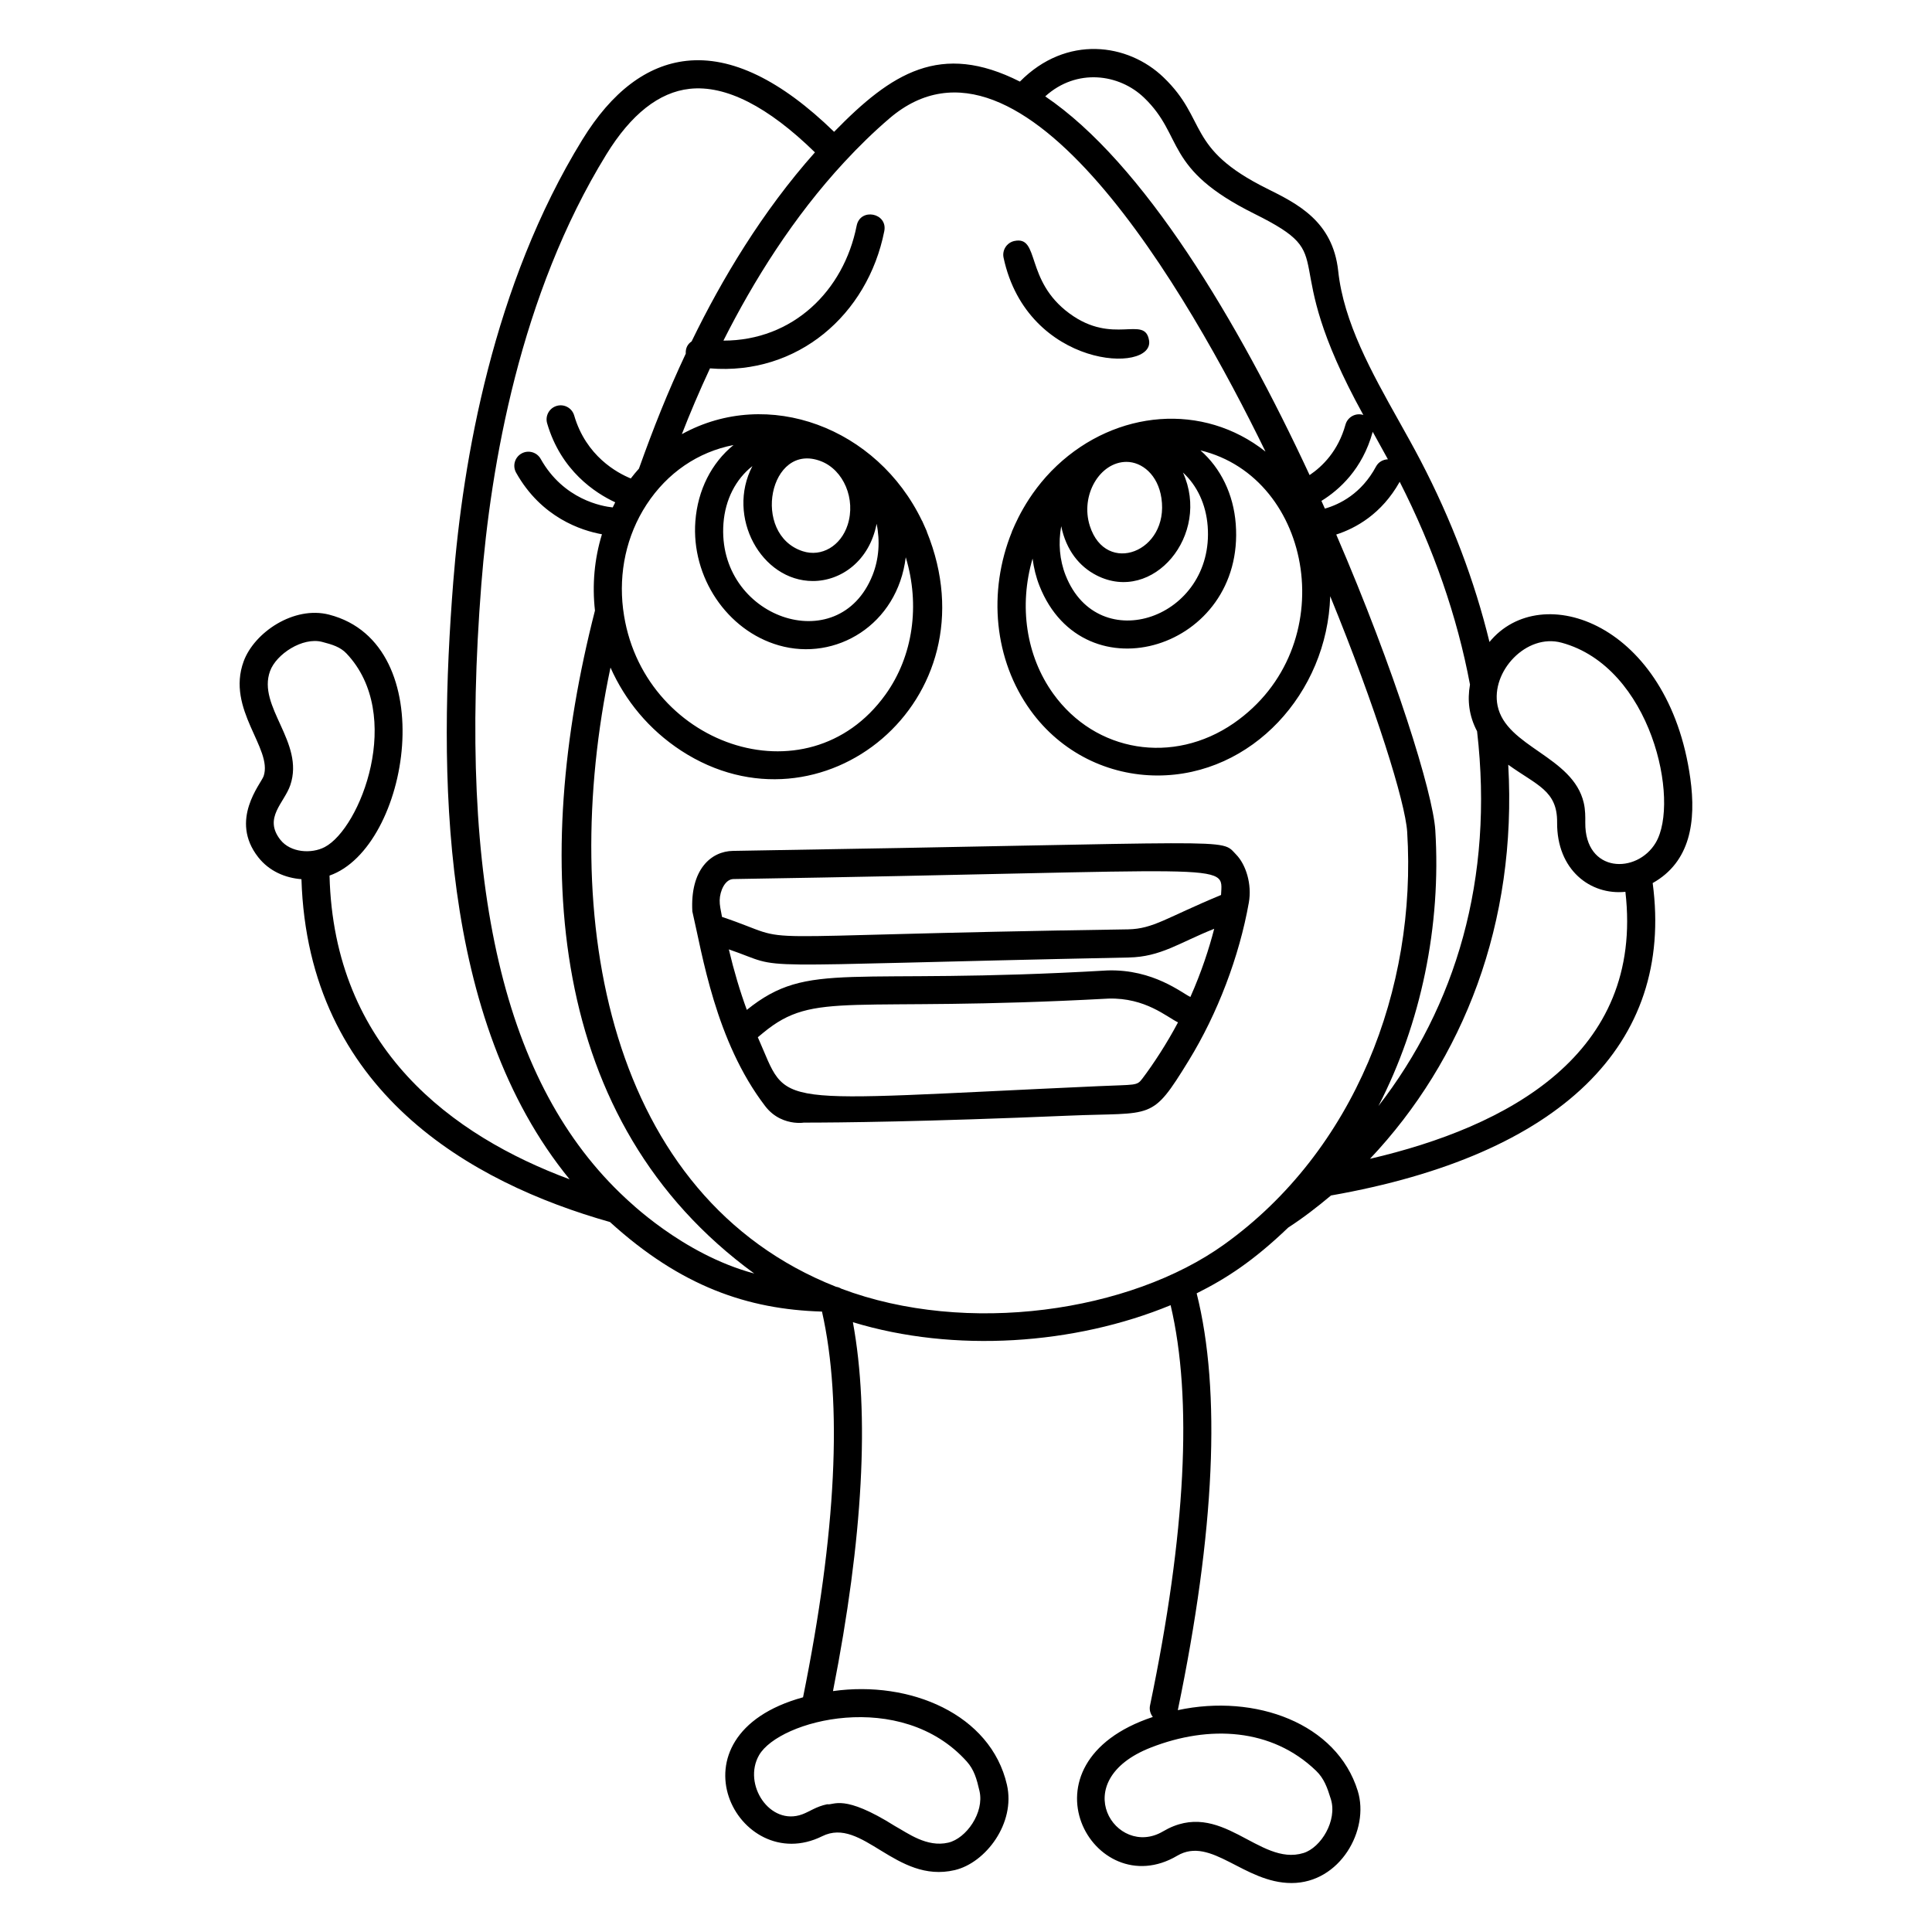 <?xml version="1.0" encoding="UTF-8"?>
<!-- Uploaded to: ICON Repo, www.svgrepo.com, Generator: ICON Repo Mixer Tools -->
<svg fill="#000000" width="800px" height="800px" version="1.1" viewBox="144 144 512 512" xmlns="http://www.w3.org/2000/svg">
 <g>
  <path d="m448.51 234.21c-1.125-6.82-9.457 1.438-21.125-7.164-11.887-8.75-7.719-20.625-14.562-19.184-2.016 0.434-3.297 2.418-2.867 4.434 6.316 29.48 40.016 30.828 38.555 21.914z"/>
  <path d="m327.48 385.54c2.641 11.281 6.098 34.324 19.27 51.551 4.762 6.281 12.414 4 10.004 4.414 9.695 0 32.34-0.227 70.559-1.848 22.477-0.953 21.754 1.605 31.711-14.602 7.637-12.426 13.398-27.586 15.926-41.836 0.883-4.957-0.812-10.145-3.352-12.746-4.414-4.519 2.672-3.164-133.36-0.98-5.801 0.098-11.371 4.914-10.762 16.047zm140.11-4.359c-14.574 6.043-17.914 8.969-24.609 9.105-110.54 1.652-85.188 4.254-107.64-3.297-0.336-1.789-0.652-3.117-0.621-4.414 0.059-2.453 1.406-5.578 3.648-5.617 133.83-2.137 129.64-4.727 129.22 4.223zm-8.121 27.027c-2.254-1.035-9.793-7.375-21.902-7.035-69.293 4.043-79.07-2.898-95.652 10.457-1.809-4.934-3.406-10.281-4.766-16.035 16.445 5.621-1.344 4.348 105.98 2.152 8.52-0.172 13.25-3.859 22.648-7.609-1.355 5.231-3.359 11.438-6.312 18.07zm-24.512 23.645c-88.996 4-81.613 6.129-90.129-12.973l1.434-1.184c13.773-11.371 22.203-5.305 91.516-9.059 9.797-0.27 15.438 4.891 18.406 6.301-2.891 5.473-6.481 10.988-9.445 14.898-1.5 1.977-1.633 1.555-11.781 2.016z"/>
  <path d="m231.23 306.89c-9.312-2.41-19.836 4.676-22.664 12.387-4.676 12.758 7.769 23.078 5.301 30.398-0.68 2.019-9.191 11.625-1.426 21.508 2.902 3.691 7.16 5.488 11.445 5.809 1.746 56.215 44.934 80.438 81.758 90.855 18.762 17.055 36.465 23.16 56.191 23.734 5.488 24.293 3.805 58.652-5.019 102.22-37.047 10.184-17.129 47.824 5.07 36.816 10.633-5.289 19.504 12.629 35.109 8.984 8.195-1.906 16.199-12.43 13.848-22.637-4.301-18.68-25.684-27.688-46.094-24.805 7.981-40.594 9.754-73.41 5.277-97.762 26.855 8.188 58.77 5.977 84.199-4.512 5.867 24.824 4.047 60.469-5.461 106.1-0.234 1.117 0.098 2.195 0.746 3.027-36.992 12.27-15.668 49.875 6.469 36.773 8.984-5.297 17.66 7.238 30.289 7.238 12.855 0 20.734-14.082 17.555-24.398-5.535-17.934-27.145-25.832-47.691-21.418 9.848-47.402 11.512-84.516 4.996-110.46 7.938-3.981 15.004-8.562 24.266-17.43 3.949-2.555 7.695-5.453 11.336-8.504 60.824-10.707 90.957-40.035 85.246-82.793 10.035-5.633 11.547-16.387 9.977-27.727-5.695-41.098-39.492-52.922-53.227-36.164-3.941-16.184-10.047-32.324-18.289-48.121-1.781-3.41-3.727-6.883-5.703-10.414-7.203-12.863-14.652-26.168-16.098-39.801-1.438-13.148-10.727-17.766-18.926-21.84-21.523-10.699-15.582-18.141-27.352-29.441-9.398-9.066-25.73-11.379-38.074 1.109-21.02-10.629-33.988-2.324-49.238 13.312-14.09-13.715-27.25-20.102-39.098-18.812-10.516 1.148-19.812 8.184-27.629 20.906-23.66 38.438-31.66 84.93-34.203 117.17-3.934 50.094-3.852 115.91 30.836 158.33-31.047-11.535-62.48-34.578-63.625-80.492 21.242-7.418 30.047-61.363-0.098-69.145zm168.96 303.91c1.973 2.199 2.648 4.629 3.383 7.828 1.328 5.754-3.535 12.59-8.266 13.691-5.703 1.328-10.762-2.543-14.141-4.398-13.746-8.648-16.129-5.441-17.945-5.777-2.922 0.594-4.613 1.926-6.606 2.668-8.613 3.188-15.875-7.996-11.453-15.68 5.332-9.273 37.574-17.746 55.027 1.668zm92.566 2.453c2.125 2.043 2.973 4.422 3.941 7.559 1.738 5.641-2.609 12.812-7.254 14.254-11.867 3.684-21.883-14.797-37.25-5.719-12.379 7.305-25.934-13.371-3.164-22.246 15.383-6 31.988-5.144 43.727 6.152zm14.305-162.16c24.715-26.172 39.035-62.434 36.637-104.43 7.621 5.481 13.023 6.84 12.953 15.273-0.109 12.617 8.836 19.359 18.098 18.406 4.992 43.105-31.305 62.297-67.688 70.754zm50.785-136.77c23.816 6.469 31.453 42.012 24.941 52.996-4.969 8.371-18.793 8.137-18.672-5.32 0.016-1.582 0.027-3.375-0.406-5.25-2.879-12.355-20.582-14.77-22.836-25.734-1.852-9.039 7.637-19.25 16.973-16.691zm-24.285 11.094c-0.73 4.172-0.281 8.266 1.879 12.375 4.527 39.188-5.699 72.934-26.145 99.32 11.289-21.863 16.664-47.754 15.07-73.148-0.637-9.824-10.676-42.215-26.25-78.309 5.156-1.66 12.039-5.438 16.816-13.977 8.977 17.66 15.25 35.719 18.629 53.738zm-115.92-33.391c0.324 2.469 0.906 4.898 1.824 7.215 11.742 29.695 54.559 16.797 52.02-16.395-0.602-7.875-3.973-14.77-9.359-19.492 30.027 7.238 37.809 52.23 8.824 72.312-16.074 11.086-36.637 7.727-47.824-7.816-7.231-10.039-9.141-23.336-5.484-35.824zm24.891-25.625c4.074 0 8.344 3.398 9.258 9.617 2.094 14.25-14.695 20.668-18.965 7.375-2.621-8.156 2.668-16.992 9.707-16.992zm-17.301 17.043c1.32 6.414 4.832 10.703 9.352 13.02 14.977 7.676 30.383-10.777 22.91-27.238 3.754 3.438 6.109 8.438 6.551 14.191 1.871 24.449-28.965 35.004-37.633 13.078h-0.004c-1.621-4.094-1.984-8.637-1.176-13.051zm86.578-17.727c-1.273 0.055-2.496 0.699-3.141 1.902-3.863 7.215-9.66 10.051-13.559 11.164-0.301-0.68-0.613-1.359-0.918-2.039 4.812-2.969 10.871-8.477 13.57-18.23 0.008-0.035 0-0.066 0.008-0.102 0.152 0.273 0.305 0.547 0.457 0.816 1.223 2.191 2.418 4.348 3.582 6.488zm-64.621-95.832c10.742 10.316 5.031 18.734 29.203 30.75 24.133 11.992 4.981 9.961 28.922 53.371-0.055-0.02-0.094-0.059-0.152-0.078-1.973-0.551-4.043 0.617-4.594 2.602-1.926 6.949-6.055 11.043-9.508 13.371-18.953-40.785-44.039-82.773-70.066-100.36 8.352-7.586 19.652-5.961 26.195 0.348zm-67.465 5.481c35.273-30.145 79.188 46.367 99.648 88.312-16.605-13.137-39.574-11.027-55.25 3.691-8.383 7.863-11.555 16.773-11.949 17.473l0.012 0.035c-6.512 16.039-4.688 34.051 4.883 47.336 8.137 11.309 20.746 17.301 33.699 17.301 24.969 0 44.98-21.832 45.75-47.512 12.129 29.617 19.891 54.605 20.398 62.434 2.609 41.641-13.953 84.559-48.461 109.33-24.957 17.945-68.262 24.262-101.49 11.754-0.422-0.258-0.895-0.434-1.391-0.508-60.34-23.805-73.836-97.75-59.789-164.1 3.875 8.715 10.148 16.406 18.719 22.016 37.066 24.16 83.309-13.273 65.098-58.051l0.02-0.043c-0.168-0.379-1.426-3.199-1.258-2.82l-0.035-0.016c-11.863-24.648-40.746-35.562-63.633-22.938 2.109-5.426 4.602-11.316 7.457-17.438 23.176 1.902 41.793-14.176 46.188-36.355 0.961-4.852-6.363-6.285-7.32-1.449-3.426 17.289-16.918 30.445-35.309 30.453 8.004-15.891 18.555-32.785 32.059-47.34 3.762-4.059 7.727-7.953 11.957-11.566zm-18.188 90.848c6.055 2.332 9.305 10.066 7.098 16.891-1.805 5.582-6.91 8.586-11.879 6.981-13.785-4.449-8.871-29.121 4.781-23.871zm-18.141 1.305c-7.012 13.445 2.371 30.457 16.023 30.457 7.523 0 15-5.371 16.895-15.168 0.949 4.606 0.609 9.359-1.07 13.594-8.969 22.629-41.406 11.277-39.52-13.715 0.473-6.289 3.25-11.703 7.672-15.168zm-15.117 14.605c-1.121 14.812 8.383 28.957 22.109 32.902 15.078 4.34 31.457-5.418 33.645-23.352 3.832 12.652 1.969 26.172-5.359 36.379-20.766 28.945-65.008 13.262-69.527-22.523-0.008-0.062-0.016-0.121-0.027-0.184-1.164-9.547 0.828-19.363 6.215-27.617 5.523-8.457 13.648-13.965 23.059-15.793-5.848 4.762-9.492 11.953-10.113 20.188zm-56.715 16.652c2.477-31.418 10.238-76.672 33.121-113.84 6.547-10.656 13.977-16.512 22.082-17.398 9.559-1.043 20.754 4.676 33.203 16.84-13.934 15.66-24.656 33.57-32.684 50.094-1.023 0.703-1.633 1.711-1.551 3.254-4.836 10.293-8.531 19.613-12.406 30.461-0.746 0.84-1.473 1.703-2.164 2.609-3.617-1.477-11.863-5.93-15-16.695-0.578-1.98-2.656-3.117-4.625-2.535-1.98 0.574-3.117 2.648-2.539 4.625 3.668 12.574 12.766 18.473 18.039 20.926-0.238 0.445-0.438 0.902-0.664 1.355-2.738-0.277-13.012-2.035-19.09-12.859-1.008-1.797-3.281-2.438-5.082-1.426-1.797 1.008-2.438 3.285-1.426 5.082 6.699 11.93 17.332 15.34 22.746 16.32-2.012 6.535-2.617 13.43-1.852 20.215-16.887 65.938-13.02 135.4 42.211 175.69-19.188-5.117-33.707-19.68-34.129-19.984-32.281-29.965-44.484-82.605-38.191-162.73zm-53.258 67.785c-4.574-5.82 1.023-9.754 2.633-14.508 3.832-11.363-8.836-20.75-5.367-30.215 1.648-4.504 8.633-9.066 13.785-7.731 2.754 0.711 4.832 1.352 6.473 3.082 15.391 16.246 3.688 46.352-5.781 51.297-3.496 1.836-9.047 1.496-11.742-1.926z"/>
 </g>
</svg>